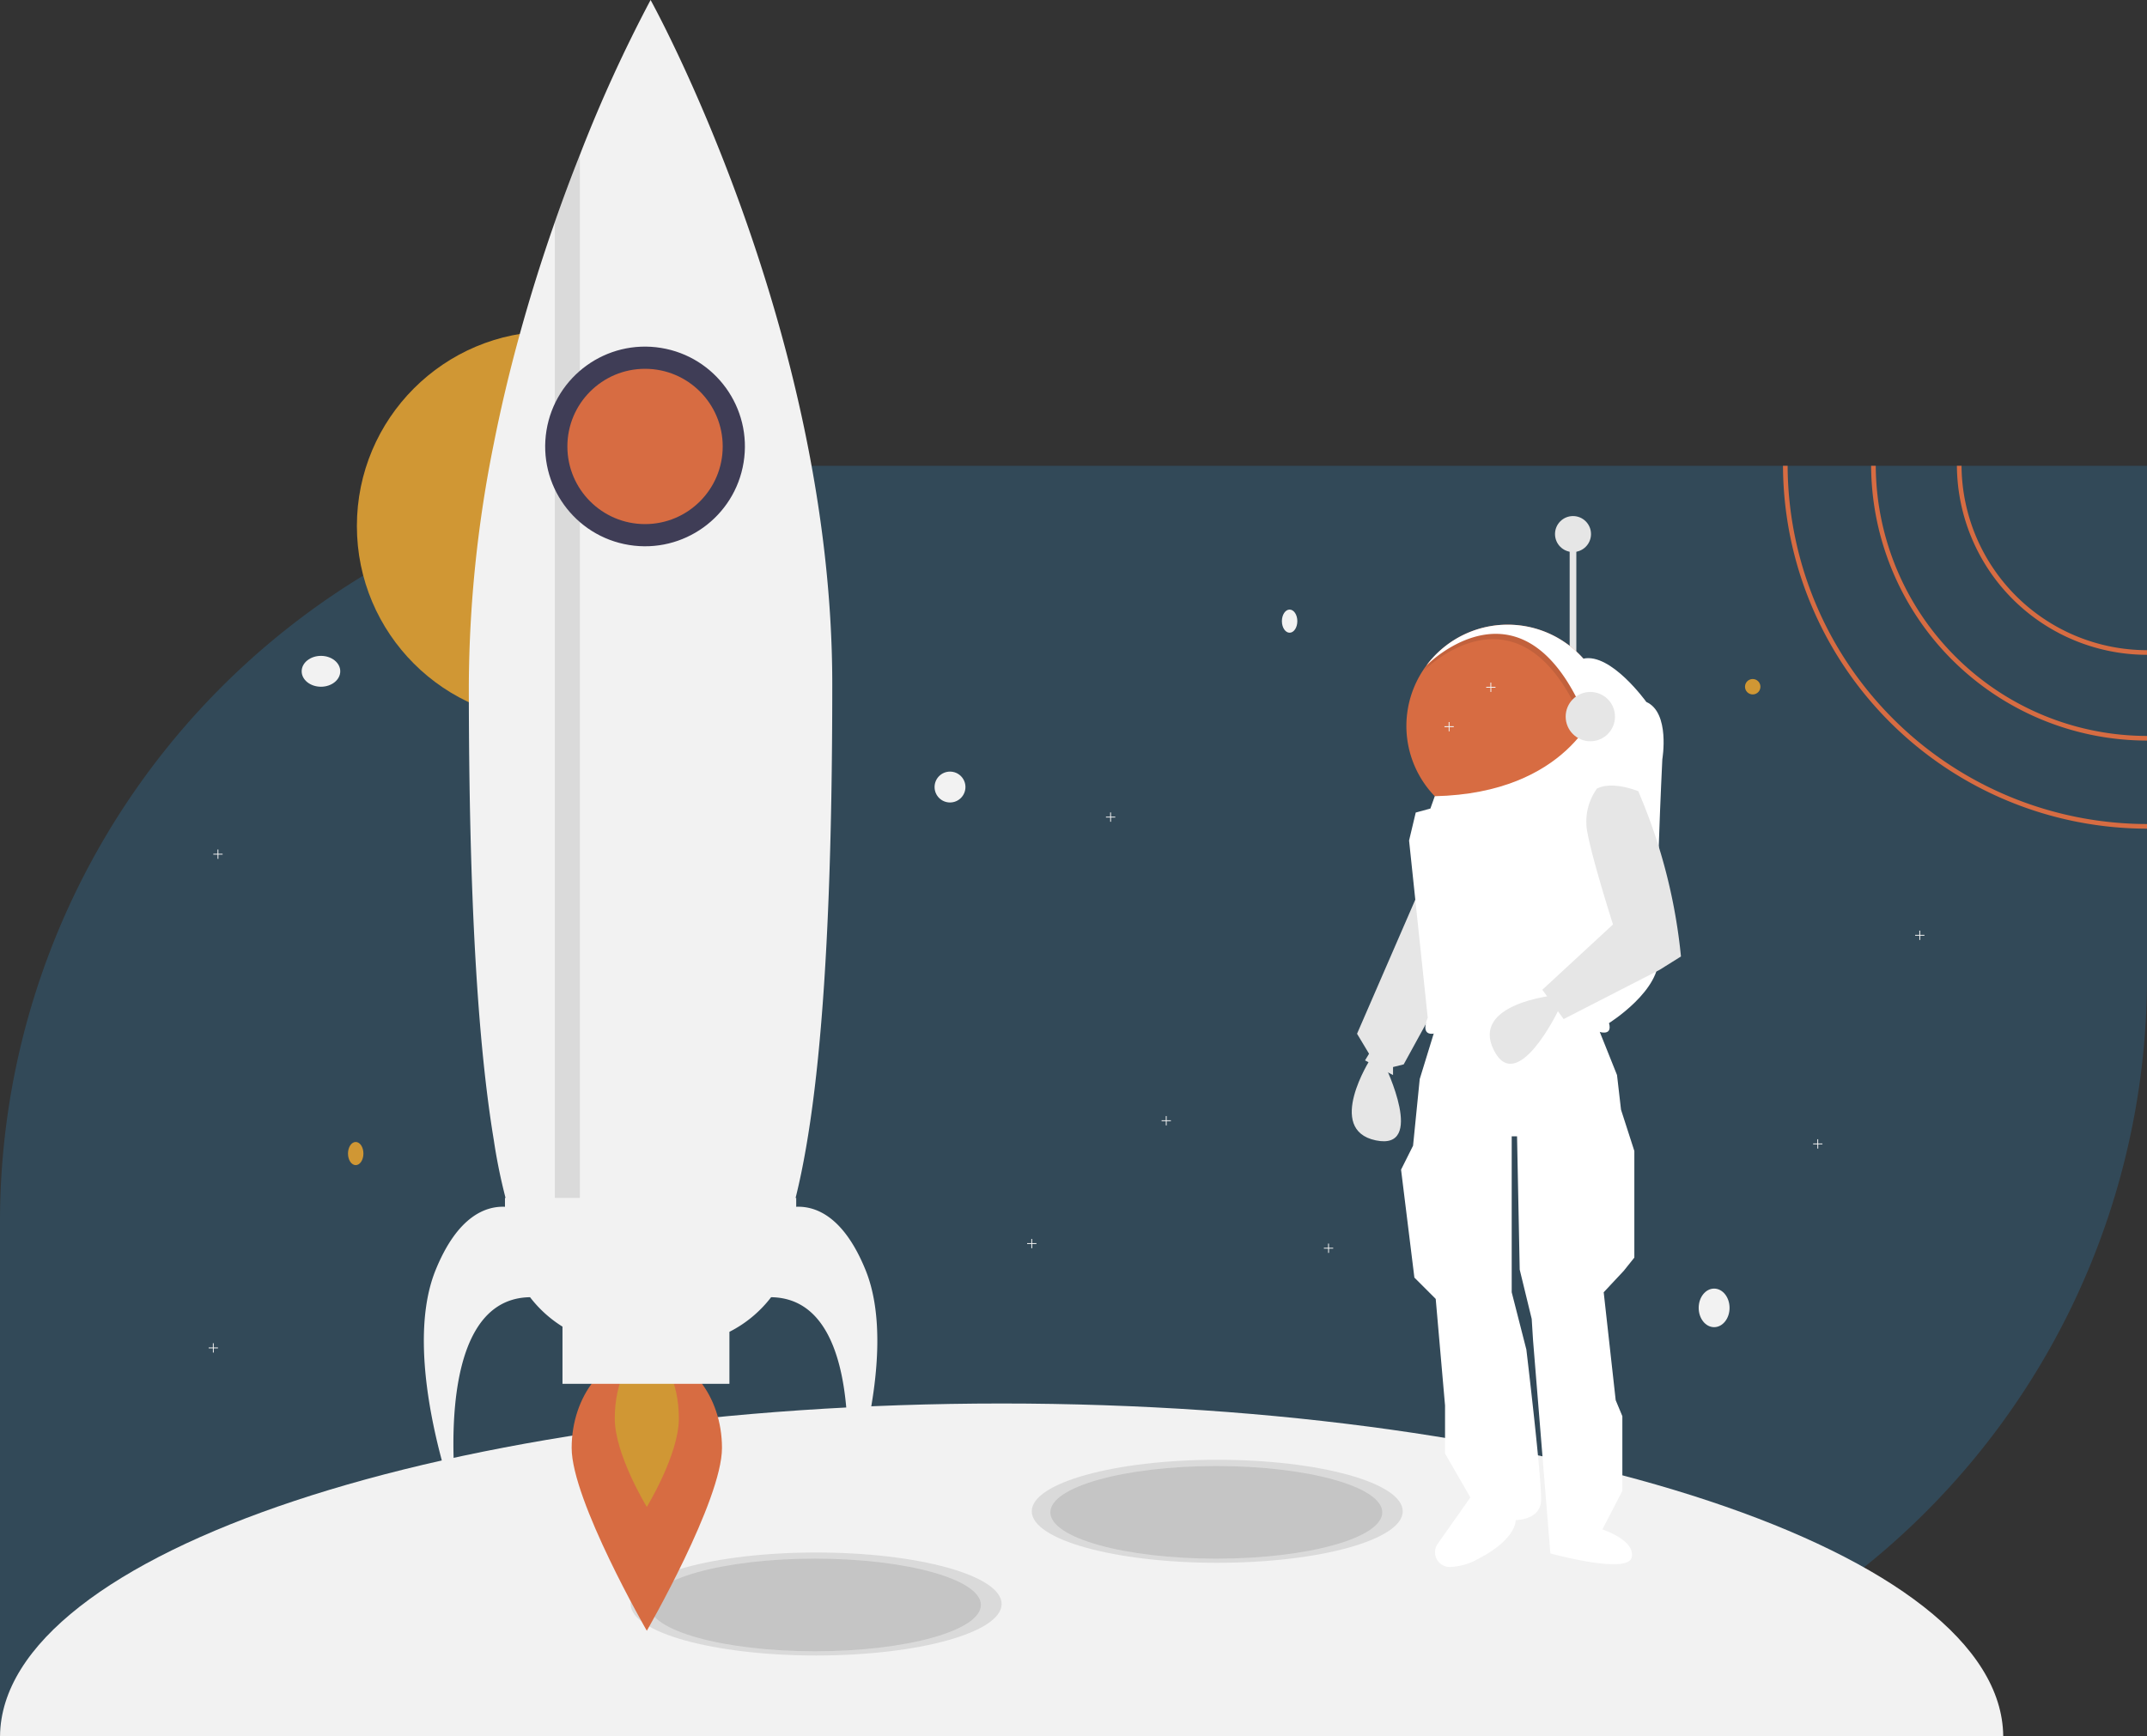 <svg xmlns="http://www.w3.org/2000/svg" width="249.072" height="201.463" viewBox="0 0 249.072 201.463"><rect x="0" y="0" width="249.072" height="201.463" fill="#333333" stroke="none"/><defs><style>.a{fill:#324958;}.b{fill:#f2f2f2;}.c{fill:#d09734;}.d{opacity:0.1;}.e{fill:#e6e6e6;}.f{fill:#fff;}.g{fill:#d76c42;}.h{fill:#3f3d56;}</style></defs><path class="a" d="M249.072,200.96v59.412a87.684,87.684,0,0,1-87.682,87.686H0V288.646a87.767,87.767,0,0,1,55.829-81.718,86.141,86.141,0,0,1,8.543-2.832c.056-.019.116-.035.172-.048q1.283-.351,2.582-.662c.048-.013.094-.024.143-.035a87.74,87.74,0,0,1,16.265-2.294c.648-.03,1.3-.054,1.95-.067.234-.008.471-.013.71-.013q.742-.016,1.493-.016Z" transform="translate(0 -146.906)"/><ellipse class="b" cx="2.238" cy="1.791" rx="2.238" ry="1.791" transform="translate(34.997 76.108)"/><ellipse class="b" cx="1.791" cy="2.238" rx="1.791" ry="2.238" transform="translate(197.063 149.531)"/><circle class="b" cx="1.791" cy="1.791" r="1.791" transform="translate(108.419 89.539)"/><circle class="c" cx="0.895" cy="0.895" r="0.895" transform="translate(202.436 78.794)"/><ellipse class="c" cx="0.895" cy="1.343" rx="0.895" ry="1.343" transform="translate(40.37 132.518)"/><path class="b" d="M91.076,579.99h-.49v-.49h-.1v.49H90v.1h.49v.49h.1v-.49h.49Z" transform="translate(-65.792 -423.628)"/><path class="b" d="M676.076,431.99h-.49v-.49h-.1v.49H675v.1h.49v.49h.1v-.49h.49Z" transform="translate(-493.441 -315.437)"/><path class="b" d="M827.076,401.99h-.49v-.49h-.1v.49H826v.1h.49v.49h.1v-.49h.49Z" transform="translate(-603.825 -293.506)"/><path class="b" d="M502.076,481.99h-.49v-.49h-.1v.49H501v.1h.49v.49h.1v-.49h.49Z" transform="translate(-366.243 -351.988)"/><path class="b" d="M783.076,491.99h-.49v-.49h-.1v.49H782v.1h.49v.49h.1v-.49h.49Z" transform="translate(-571.66 -359.298)"/><path class="b" d="M444.076,534.99h-.49v-.49h-.1v.49H443v.1h.49v.49h.1v-.49h.49Z" transform="translate(-323.844 -390.732)"/><path class="b" d="M572.076,536.99h-.49v-.49h-.1v.49H571v.1h.49v.49h.1v-.49h.49Z" transform="translate(-417.415 -392.194)"/><path class="b" d="M93.076,366.99h-.49v-.49h-.1v.49H92v.1h.49v.49h.1v-.49h.49Z" transform="translate(-67.254 -267.92)"/><g transform="translate(0 0)"><path class="b" d="M116.205,605.5C52.166,605.5.228,622.769.01,644.1H232.4C232.183,622.769,180.245,605.5,116.205,605.5Z" transform="translate(-0.007 -442.635)"/><g class="d" transform="translate(73.162 180.154)"><ellipse cx="21.518" cy="5.977" rx="21.518" ry="5.977"/></g><g class="d" transform="translate(119.694 169.396)"><ellipse cx="21.518" cy="5.977" rx="21.518" ry="5.977"/></g><g class="d" transform="translate(75.29 180.869)"><ellipse cx="19.251" cy="5.372" rx="19.251" ry="5.372" transform="translate(0 0)"/></g><g class="d" transform="translate(121.851 170.124)"><ellipse cx="19.251" cy="5.372" rx="19.251" ry="5.372" transform="translate(0 0)"/></g><rect class="e" width="0.773" height="15.618" transform="translate(182.096 62.05)"/><path class="e" d="M592.416,385.046,585.3,401.437l1.392,2.319-.464.773,3.247,1.7V405.3l1.237-.309,5.257-9.587Z" transform="translate(-427.87 -281.478)"/><path class="e" d="M585.172,456.907s-5.257,8.2.618,9.432,1.082-8.659,1.082-8.659Z" transform="translate(-426.192 -334.01)"/><path class="f" d="M608.294,437.405l-1.855,6.031-.773,7.731-1.392,2.783,1.546,12.525,2.474,2.474,1.082,12.371v5.567l2.938,5.1-3.783,5.37a1.711,1.711,0,0,0,1.342,2.7,7.069,7.069,0,0,0,3.369-.955c4.484-2.32,4.33-4.484,4.33-4.484s2.783,0,2.938-2.165-1.7-17.628-1.7-17.628l-1.7-6.649V450.085h.619l.309,15.463,1.392,5.721.155,2.474,2.01,24.741s8.969,2.474,9.432.464-3.4-3.247-3.4-3.247l2.319-4.484v-8.659l-.773-1.856-1.392-12.525L630.1,465.7l1.237-1.546v-12.37l-1.546-4.794-.464-4.02-2.474-6.185S615.562,433.076,608.294,437.405Z" transform="translate(-441.738 -318.22)"/><path class="g" d="M630.078,281.242a11.752,11.752,0,1,1-21.184-7.009l0,0a11.751,11.751,0,0,1,21.181,7.012Z" transform="translate(-443.42 -197.002)"/><g class="d" transform="translate(165.167 73.105)"><path d="M633.879,278.053l-.959,5.491c-7.2-18.7-18.664-7.214-18.862-7.013a11.751,11.751,0,0,1,19.82,1.522Z" transform="translate(-614.059 -271.791)"/></g><path class="f" d="M635.029,275.753l-.959,5.491c-7.2-18.7-18.664-7.213-18.862-7.012a11.752,11.752,0,0,1,19.821,1.522Z" transform="translate(-449.731 -197.005)"/><path class="f" d="M627.947,283.993l1.611,5.592s-3.344,10.023-18.851,10.372l-.508,1.432-1.7.464-.773,3.247,2.165,20.566s-.928,2.01.618,1.856c0,0,10.206-3.4,19.02-.309,0,0,1.856.773,1.392-.928,0,0,6.185-3.866,5.721-7.886s.464-22.731.464-22.731.928-5.412-1.856-6.649C635.248,289.019,631.16,283.3,627.947,283.993Z" transform="translate(-444.261 -207.563)"/><path class="e" d="M649.988,429.418s-9.688.973-7.006,6.345,7.457-4.533,7.457-4.533Z" transform="translate(-469.691 -313.915)"/><path class="e" d="M671.552,339.267a6.566,6.566,0,0,0-1.082,5.257c.619,3.247,2.938,10.515,2.938,10.515l-8.2,7.577,2.474,3.4L678.82,360.3l2.474-1.546h0a64.152,64.152,0,0,0-4.544-18.194l-.4-.98S673.407,338.34,671.552,339.267Z" transform="translate(-486.286 -247.761)"/><circle class="e" cx="2.861" cy="2.861" r="2.861" transform="translate(181.632 80.296)"/><circle class="e" cx="2.088" cy="2.088" r="2.088" transform="translate(180.396 59.885)"/></g><path class="b" d="M478.076,350.99h-.49v-.49h-.1v.49H477v.1h.49v.49h.1v-.49h.49Z" transform="translate(-348.698 -256.224)"/><path class="b" d="M642.076,294.99h-.49v-.49h-.1v.49H641v.1h.49v.49h.1v-.49h.49Z" transform="translate(-468.586 -215.286)"/><path class="b" d="M624.076,311.99h-.49v-.49h-.1v.49H623v.1h.49v.49h.1v-.49h.49Z" transform="translate(-455.428 -227.714)"/><ellipse class="b" cx="0.895" cy="1.343" rx="0.895" ry="1.343" transform="translate(148.712 70.736)"/><g transform="translate(0 0)"><circle class="c" cx="22.588" cy="22.588" r="22.588" transform="translate(41.402 38.452)"/><path class="g" d="M8.72-17.958c4.816,0,8.72,4.913,8.72,10.974S8.72,14.227,8.72,14.227,0-.923,0-6.984,3.9-17.958,8.72-17.958Z" transform="translate(66.317 175.009)"/><path class="c" d="M3.717-17.958c2.053,0,3.717,3.386,3.717,7.562S3.717-.143,3.717-.143,0-6.219,0-10.4,1.664-17.958,3.717-17.958Z" transform="translate(71.319 175.009)"/><path class="b" d="M244.392,79.4c0,75.057-9.438,75.057-21.077,75.057-6.017,0-11.446,0-15.285-10.368a64.764,64.764,0,0,1-2.9-11.768c-1.84-11.118-2.9-27.825-2.9-52.921a144.251,144.251,0,0,1,2.9-27.947c.843-4.254,1.828-8.36,2.9-12.276,1.307-4.795,2.738-9.3,4.183-13.428.969-2.774,1.947-5.377,2.9-7.781A167.254,167.254,0,0,1,223.315,0S244.392,37.948,244.392,79.4Z" transform="translate(-147.841)"/><g class="d" transform="translate(64.373 17.969)"><path d="M242.221,66.8V197.66h-2.9V74.584C240.294,71.81,241.272,69.207,242.221,66.8Z" transform="translate(-239.325 -66.803)"/></g><circle class="h" cx="11.584" cy="11.584" r="11.584" transform="translate(61.541 61.386) rotate(-80.783)"/><path class="b" d="M233.448,525.181c-2.576-6.34-5.883-7.434-8.045-7.339v-1.027H191.616v1.027c-2.162-.095-5.469,1-8.045,7.339-4.183,10.3,2.574,28,2.574,28s-3.611-24.683,8.381-24.846a14.2,14.2,0,0,0,3.762,3.413v6.639h19.366v-6.034a14.179,14.179,0,0,0,4.838-4.018c11.992.162,8.381,24.846,8.381,24.846S237.631,535.479,233.448,525.181Z" transform="translate(-133.035 -377.804)"/><circle class="g" cx="9.01" cy="9.01" r="9.01" transform="translate(65.821 42.797)"/></g><path class="g" d="M844.548,200.96h-.538a22.079,22.079,0,0,0,22.053,21.932v-.538A21.539,21.539,0,0,1,844.548,200.96Z" transform="translate(-616.991 -146.906)"/><path class="g" d="M807.548,200.96h-.538a32.039,32.039,0,0,0,32.006,31.884v-.538A31.5,31.5,0,0,1,807.548,200.96Z" transform="translate(-589.943 -146.906)"/><path class="g" d="M769.538,200.96H769a42.277,42.277,0,0,0,42.229,42.106v-.538A41.738,41.738,0,0,1,769.538,200.96Z" transform="translate(-562.157 -146.906)"/></svg>